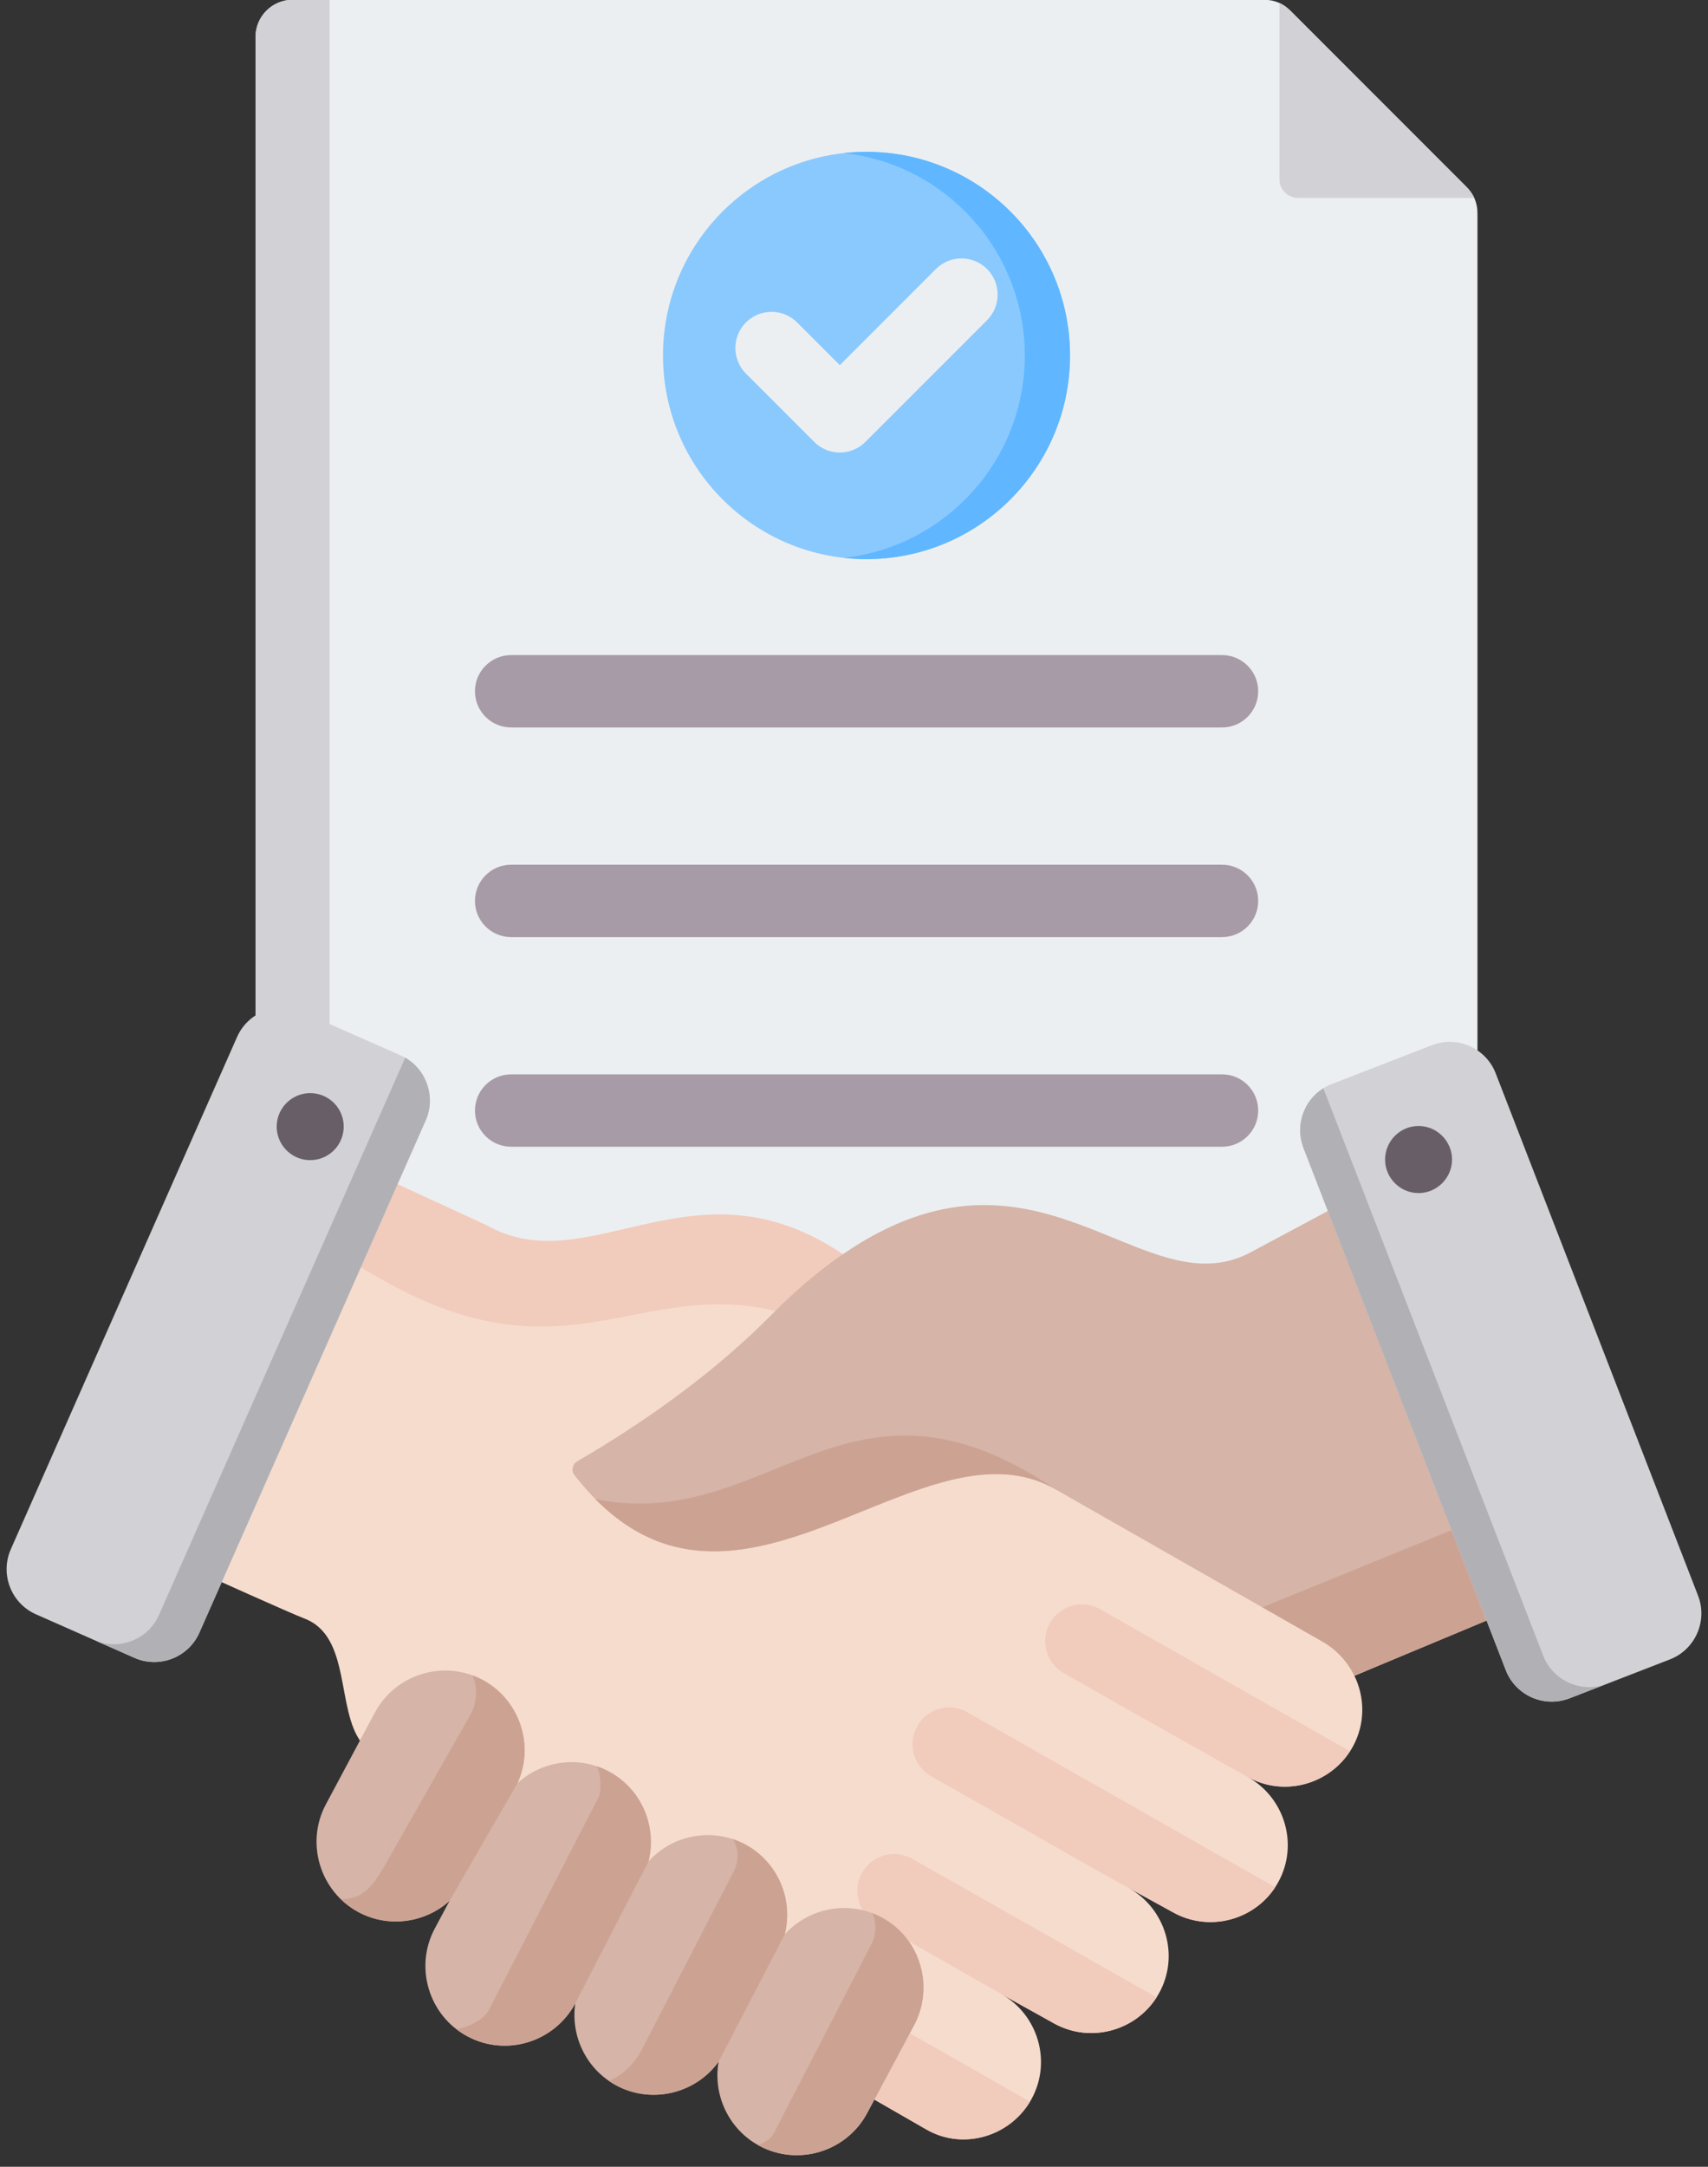 <?xml version="1.0" encoding="UTF-8"?>
<!DOCTYPE svg PUBLIC '-//W3C//DTD SVG 1.0//EN'
          'http://www.w3.org/TR/2001/REC-SVG-20010904/DTD/svg10.dtd'>
<svg clip-rule="evenodd" fill-rule="evenodd" height="479.0" preserveAspectRatio="xMidYMid meet" stroke-linecap="round" stroke-linejoin="round" stroke-miterlimit="2" version="1.0" viewBox="66.1 16.8 377.8 479.0" width="377.8" xmlns="http://www.w3.org/2000/svg" xmlns:xlink="http://www.w3.org/1999/xlink" zoomAndPan="magnify"
><rect x="66.1" y="16.8" width="377.8" height="479.0" fill="#333333" stroke="none"/><g
  ><g
    ><g
      ><g
        ><path d="M130.817,16.755L345.717,16.755C347.972,16.755 349.916,17.562 351.509,19.155L390.505,58.151C392.098,59.744 392.905,61.688 392.905,63.943L392.905,358.882C392.905,363.392 389.222,367.054 384.733,367.054L130.817,367.054C126.307,367.054 122.625,363.392 122.625,358.882L122.625,24.948C122.625,20.438 126.307,16.755 130.817,16.755Z" fill="#eceff1"
        /></g
        ><g
        ><path d="M349.11,17.459L349.11,56.454C349.11,58.709 350.951,60.55 353.206,60.55L392.201,60.55C391.808,59.682 391.229,58.875 390.505,58.151L351.509,19.155C350.785,18.431 349.979,17.873 349.11,17.459Z" fill="#d1d1d6"
        /></g
        ><g
        ><path d="M130.817,16.755L138.989,16.755L138.989,367.054L130.817,367.054C126.307,367.054 122.625,363.392 122.625,358.882L122.625,24.948C122.625,20.438 126.307,16.755 130.817,16.755Z" fill="#d1d1d6"
        /></g
      ></g
    ></g
    ><g
    ><g
      ><g
        ><path d="M179.156,177.618C174.741,177.618 171.156,174.033 171.156,169.618C171.156,165.203 174.741,161.618 179.156,161.618L336.409,161.618C340.824,161.618 344.409,165.203 344.409,169.618C344.409,174.033 340.824,177.618 336.409,177.618L179.156,177.618ZM179.156,223.961C174.741,223.961 171.156,220.376 171.156,215.961C171.156,211.546 174.741,207.961 179.156,207.961L336.409,207.961C340.824,207.961 344.409,211.546 344.409,215.961C344.409,220.376 340.824,223.961 336.409,223.961L179.156,223.961ZM179.156,270.304C174.741,270.304 171.156,266.719 171.156,262.304C171.156,257.889 174.741,254.304 179.156,254.304L336.409,254.304C340.824,254.304 344.409,257.889 344.409,262.304C344.409,266.719 340.824,270.304 336.409,270.304L179.156,270.304Z" fill="#a79ba7"
        /></g
        ><path d="M179.156,308.647L336.409,308.647" fill="none" stroke="#000" stroke-width="16"
      /></g
      ><g
      ><g
        ><g
          ><circle cx="257.765" cy="95.383" fill="#8ac9fe" r="45.018"
          /></g
          ><g
          ><path d="M252.765,50.64C254.407,50.458 256.075,50.365 257.765,50.365C282.611,50.365 302.783,70.537 302.783,95.383C302.783,120.229 282.611,140.401 257.765,140.401C256.075,140.401 254.407,140.308 252.765,140.126C275.262,137.635 292.783,118.539 292.783,95.383C292.783,72.226 275.262,53.13 252.765,50.64Z" fill="#60b7ff"
          /></g
        ></g
        ><g
        ><path d="M231.102,99.391C227.98,96.269 227.98,91.199 231.102,88.077C234.224,84.955 239.294,84.955 242.416,88.077C242.416,88.077 251.862,97.523 251.862,97.523L273.114,76.272C276.236,73.15 281.306,73.15 284.428,76.272C287.55,79.394 287.55,84.463 284.428,87.585L257.519,114.494C254.395,117.618 249.33,117.618 246.205,114.494L231.102,99.391Z" fill="#eceff1"
        /></g
      ></g
    ></g
    ><g
    ><g
      ><path d="M315.776,434.173L325.65,439.597C333.886,444.135 344.336,441.102 348.852,432.867C353.39,424.631 350.313,414.248 342.122,409.643C350.335,414.248 360.807,411.126 365.346,402.913C368.113,397.865 368.024,392.065 365.678,387.238L368.246,386.176L252.503,294.055C219.494,271.806 196.491,300.476 173.799,287.701L143.734,273.842C138.664,271.496 132.62,273.71 130.229,278.757L97.951,347.455C96.733,350.023 96.622,352.679 97.619,355.336C98.593,357.993 100.408,359.941 102.998,361.092C113.714,365.941 130.141,373.335 133.528,374.641C143.801,378.626 140.413,394.699 146.059,402.049C154.715,413.34 156.132,421.576 163.504,425.804L271.033,487.572C279.203,492.266 289.719,489.078 294.257,480.842C298.796,472.606 295.741,462.179 287.549,457.596L299.283,464.127C307.518,468.688 317.968,465.61 322.507,457.375C327.045,449.139 323.968,438.778 315.776,434.173Z" fill="#f6dccd"
      /></g
      ><g
      ><path d="M255.957,296.8L252.503,294.055C219.494,271.806 196.491,300.476 173.799,287.701L143.734,273.842C138.664,271.496 132.62,273.71 130.229,278.757L123.101,293.945C130.185,290.38 138.642,292.55 148.029,298.195C192.993,325.138 208.446,295.937 243.714,308.401C245.131,307.073 246.526,305.723 247.876,304.35C250.444,301.737 253.145,299.214 255.957,296.8Z" fill="#f1cbbc"
      /></g
      ><g
      ><path d="M257.064,479.536L271.033,487.572C279.003,492.155 289.21,489.233 293.925,481.418L264.79,464.835L257.064,479.536ZM336.211,406.344L342.122,409.643C349.959,414.026 359.877,411.392 364.703,403.953L309.4,372.516C305.482,370.324 300.545,371.697 298.331,375.615C296.139,379.534 297.512,384.471 301.43,386.685C313.164,393.393 336.521,406.499 336.211,406.344ZM310.02,431.007L325.65,439.597C333.488,443.914 343.317,441.368 348.166,434.018L280.066,395.319C276.148,393.105 271.211,394.5 268.997,398.396C266.805,402.315 268.177,407.274 272.096,409.466L310.02,431.007ZM257.418,439.73C258.636,441.545 260.185,441.988 262.134,443.095L288.678,458.238L299.283,464.127C307.186,468.488 317.149,465.854 321.931,458.349L267.845,427.708C263.949,425.517 258.99,426.889 256.798,430.808C255.138,433.73 255.492,437.228 257.418,439.73Z" fill="#f1cbbc"
      /></g
      ><g
      ><path d="M118.54,246.036L68.484,359.299C66.071,364.789 68.55,371.232 74.041,373.667L95.848,383.298C101.316,385.711 107.78,383.209 110.194,377.741L160.272,264.478C162.685,258.987 160.183,252.523 154.715,250.109L132.908,240.479C127.44,238.044 120.975,240.545 118.54,246.036Z" fill="#d1d1d6"
      /></g
      ><g
      ><path d="M101.272,373.8C98.858,379.268 92.438,381.77 86.97,379.379L95.848,383.298C101.316,385.711 107.78,383.209 110.194,377.741C126.886,339.994 143.579,302.225 160.272,264.478C162.53,259.341 160.493,253.342 155.734,250.619C137.58,291.686 119.426,332.732 101.272,373.8Z" fill="#b1b1b5"
      /></g
      ><g
      ><path d="M135.056,258.456C139.151,258.655 142.317,262.109 142.118,266.204C141.919,270.3 138.465,273.444 134.369,273.267C130.296,273.067 127.13,269.614 127.307,265.518C127.506,261.422 130.982,258.279 135.056,258.456Z" fill="#685e68"
      /></g
      ><g
      ><path d="M239.685,444.423C244.976,438.556 253.831,436.785 261.093,440.66C263.395,441.899 265.388,443.604 266.938,445.707C270.945,451.176 271.498,458.504 268.31,464.481L257.905,483.941C253.344,492.487 242.607,495.741 234.083,491.181C227.22,487.506 223.767,479.846 225.051,472.562C220.003,479.602 210.284,482.015 202.447,477.831C195.717,474.222 192.285,466.828 193.348,459.677C188.743,468.245 178.094,471.566 169.482,466.961C160.936,462.4 157.704,451.663 162.265,443.139L165.541,437.007C160.183,441.855 152.103,443.095 145.395,439.508C136.871,434.948 133.617,424.21 138.177,415.687L149.025,395.385C153.608,386.84 164.323,383.607 172.847,388.168C181.061,392.552 184.381,402.647 180.573,410.993C185.931,406.079 194.056,404.817 200.786,408.425C208.048,412.3 211.48,420.646 209.531,428.306C214.823,422.439 223.678,420.668 230.94,424.542C238.201,428.417 241.633,436.763 239.685,444.423Z" fill="#d6b4a8"
      /></g
      ><g
      ><path d="M165.541,437.007C160.183,441.855 152.103,443.095 145.395,439.508C143.911,438.711 142.605,437.737 141.454,436.608C146.834,436.852 149.269,432.601 151.726,428.284L170.168,395.828C171.651,393.216 171.762,389.762 170.611,387.172C171.386,387.438 172.116,387.77 172.847,388.168C181.061,392.552 184.381,402.647 180.573,410.993L165.541,437.007ZM193.348,459.677C188.853,468.068 178.227,471.632 169.482,466.961C168.618,466.496 167.799,465.965 167.047,465.389C170.146,464.924 173.29,462.932 174.153,461.271L198.55,414.026C198.772,413.562 199.48,410.484 198.13,407.274C199.037,407.562 199.923,407.96 200.786,408.425C208.048,412.3 211.48,420.646 209.553,428.284L193.348,459.677ZM259.1,439.752C259.787,440.018 260.429,440.328 261.093,440.66C263.395,441.899 265.388,443.604 266.938,445.707C270.945,451.176 271.498,458.504 268.31,464.481L257.905,483.941C253.344,492.487 242.607,495.741 234.083,491.181C233.973,491.114 233.884,491.07 233.796,491.004C235.611,490.34 236.762,489.343 237.294,488.325L259.012,446.261C259.875,444.6 260.03,441.988 259.1,439.752ZM225.051,472.562C220.003,479.602 210.284,482.015 202.447,477.831C201.871,477.521 201.318,477.189 200.786,476.813C203.775,475.506 206.299,473.27 208.048,469.927L228.283,430.719C229.722,427.952 229.412,425.561 228.217,423.369C229.146,423.679 230.054,424.078 230.94,424.542C238.201,428.417 241.633,436.763 239.685,444.423L225.051,472.562Z" fill="#cca393"
      /></g
      ><g
      ><path d="M299.482,345.993L358.593,379.689C361.781,381.504 364.194,384.183 365.678,387.26L399.041,373.335C404.155,371.21 406.635,365.387 404.62,360.229L376.791,288.388C375.684,285.576 373.648,283.561 370.814,282.521C367.98,281.458 365.124,281.657 362.467,283.096L342.498,293.767C318.654,306.165 295.718,264.433 252.547,294.055C246.946,297.885 241.677,302.49 236.895,307.317C224.918,319.427 210.284,330.23 193.746,339.883C193.237,340.193 192.905,340.658 192.772,341.256C192.661,341.853 192.794,342.429 193.171,342.894C227.42,386.973 269.085,328.659 299.482,345.993Z" fill="#d6b4a8"
      /></g
      ><g
      ><path d="M345.332,372.117L358.593,379.689C361.781,381.504 364.194,384.183 365.678,387.26L399.041,373.335C404.155,371.21 406.635,365.387 404.642,360.229L396.473,339.175C396.849,345.861 395.3,351.749 388.392,354.561L345.332,372.117ZM197.798,348.207C231.117,381.903 270.436,329.433 299.482,345.993C253.499,314.844 236.386,355.889 197.798,348.207Z" fill="#cca393"
      /></g
      ><g
      ><path d="M396.938,254.072L441.703,369.549C443.873,375.128 441.083,381.46 435.504,383.63L413.276,392.242C407.675,394.411 401.344,391.622 399.174,386.021L354.409,270.566C352.239,264.965 355.051,258.633 360.63,256.463L382.857,247.851C388.436,245.682 394.79,248.493 396.938,254.072Z" fill="#d1d1d6"
      /></g
      ><g
      ><path d="M358.815,257.371C354.475,260.072 352.505,265.607 354.409,270.566L399.174,386.021C401.344,391.622 407.675,394.411 413.254,392.242L421.512,389.054L421.534,389.032C415.955,391.201 409.624,388.412 407.454,382.833C391.248,341.012 375.02,299.192 358.815,257.371Z" fill="#b1b1b5"
      /></g
      ><g
      ><path d="M379.869,280.55C383.942,280.55 387.285,277.207 387.285,273.134C387.285,269.06 383.942,265.717 379.869,265.717C375.795,265.717 372.474,269.06 372.474,273.134C372.474,277.207 375.795,280.55 379.869,280.55Z" fill="#685e68"
      /></g
    ></g
  ></g
></svg
>
